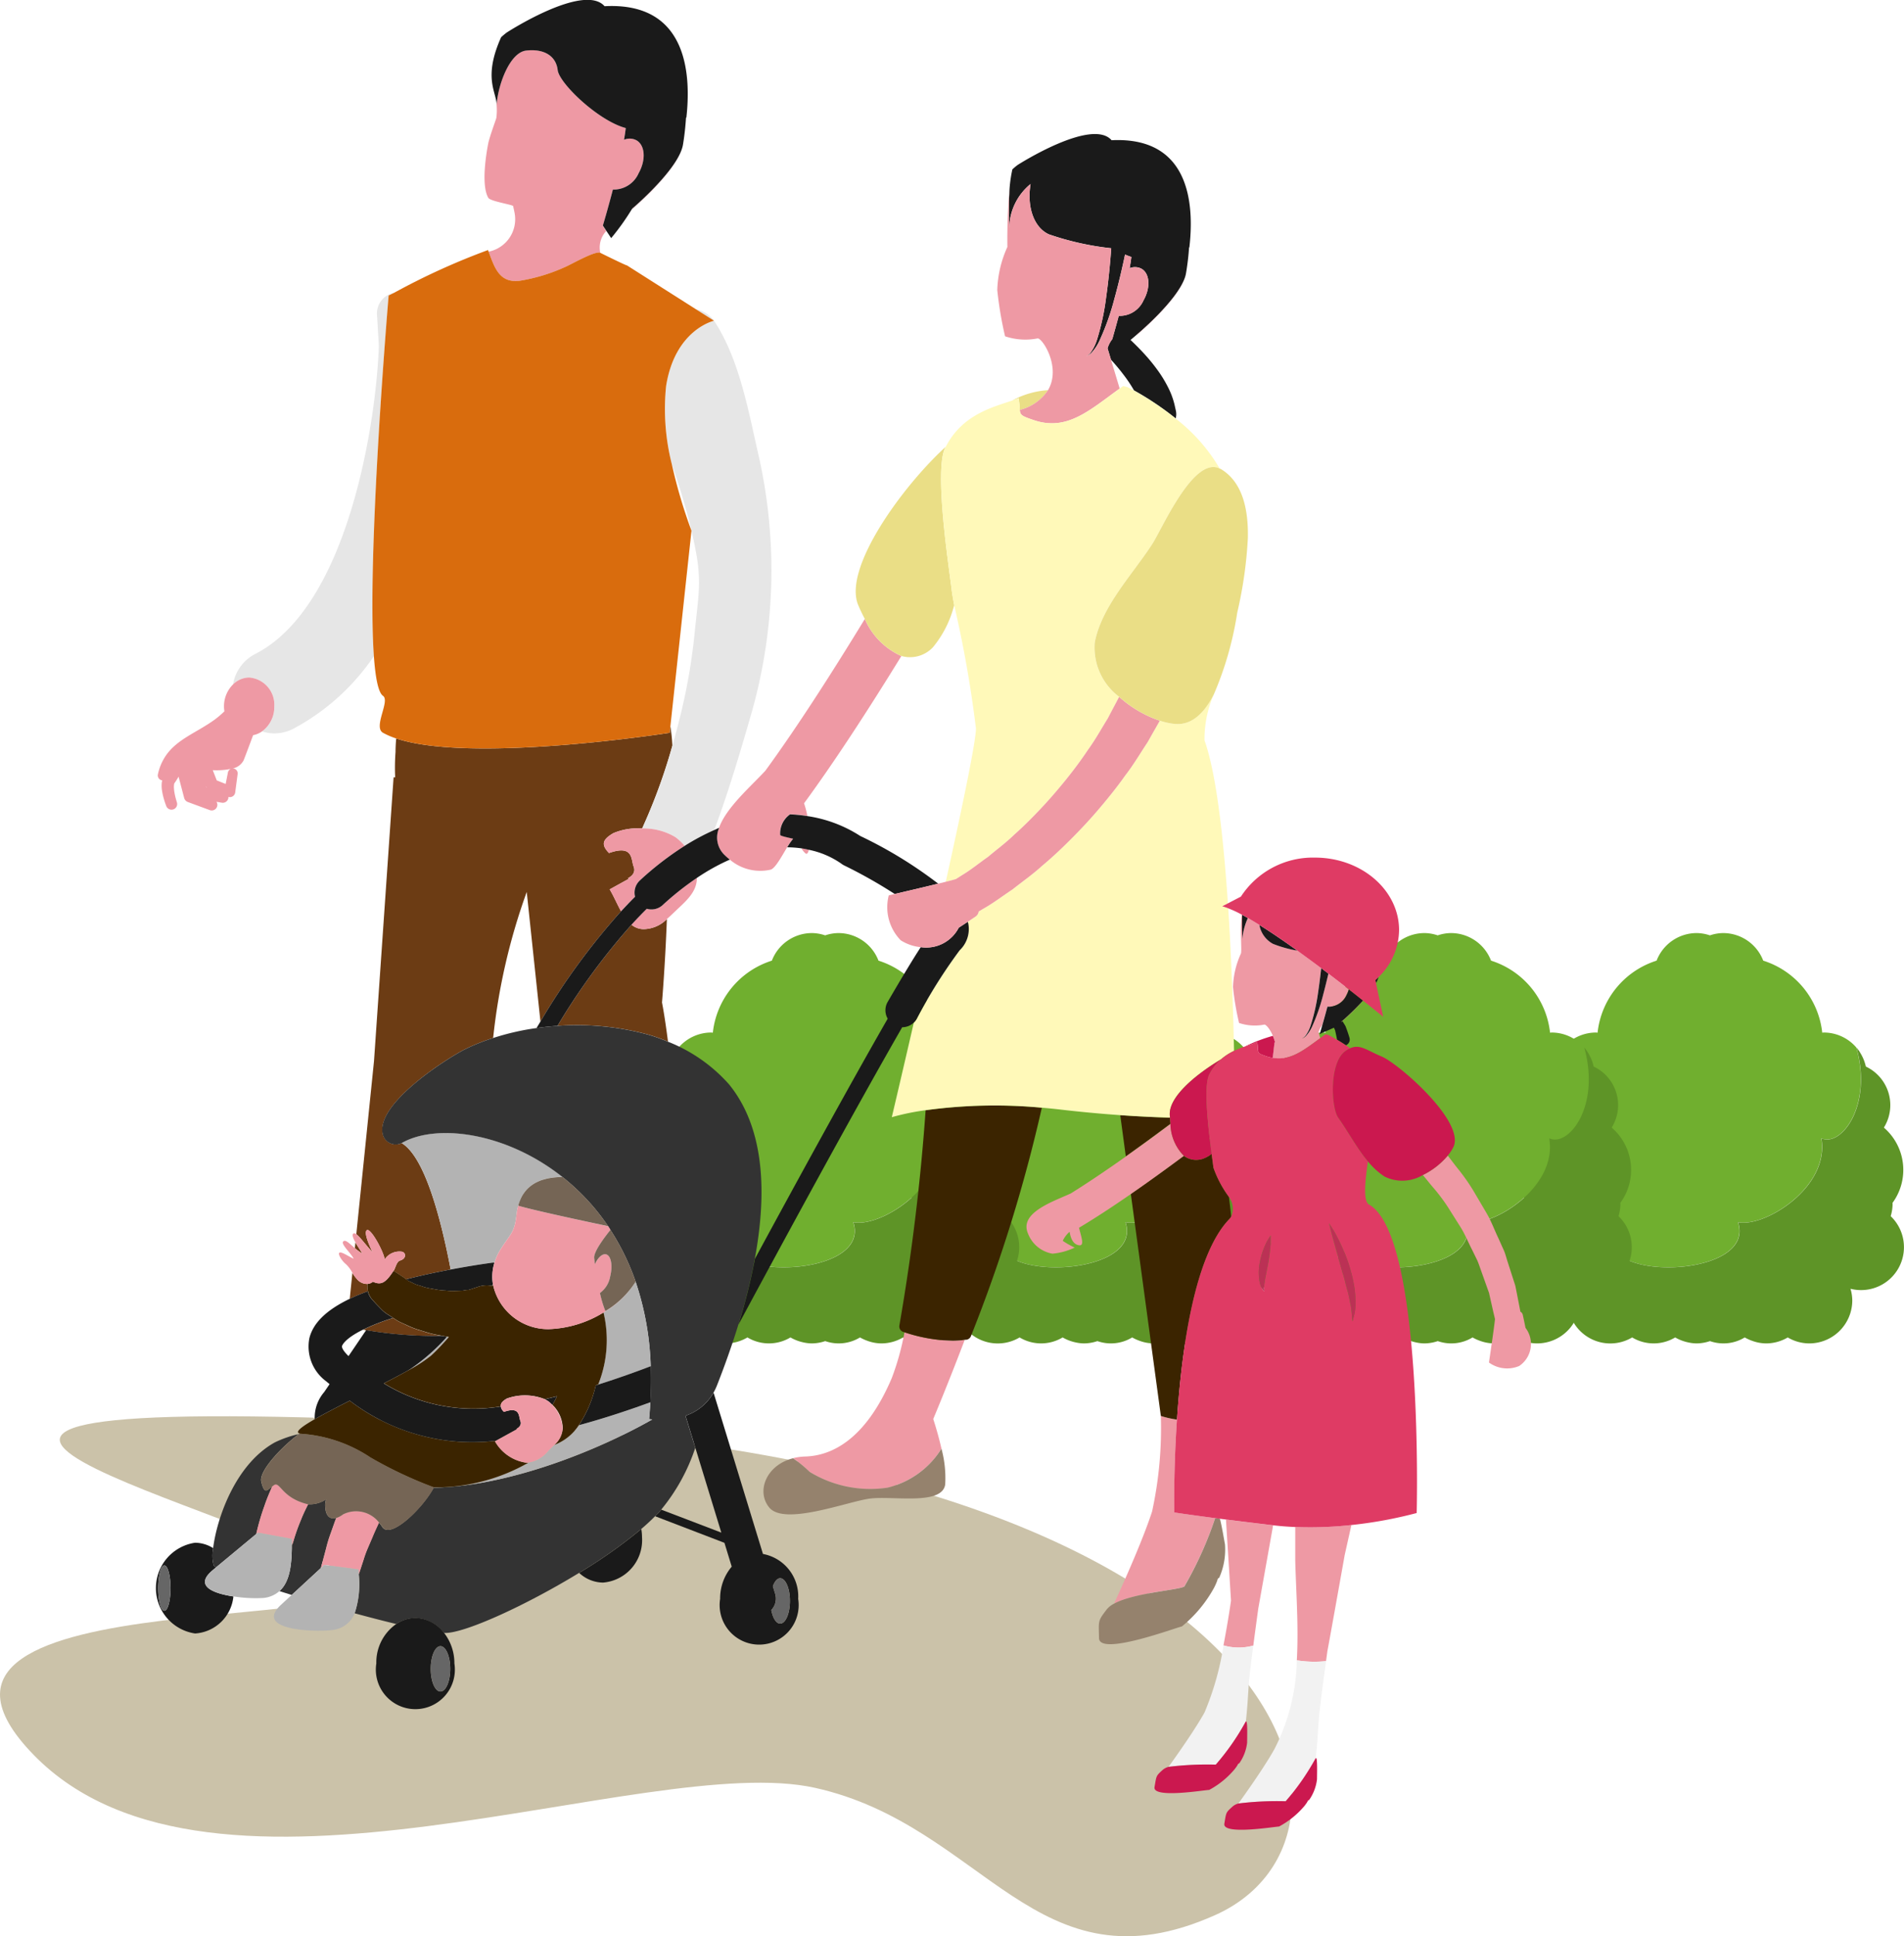 <svg xmlns="http://www.w3.org/2000/svg" width="120.444" height="122.434" viewBox="0 0 120.444 122.434"><g transform="translate(-883.104 -420.566)"><g transform="translate(-52.969 -21.461)"><g transform="translate(993.218 501.027)"><path d="M143.7,84.954c.5,2.208,8.956,1.792,7.866-1.48,1.636.363,5.817-2.182,5.272-5.305,1.207.576,3.26-1.988,2.219-5.734a2.776,2.776,0,0,1,.2.263A2.713,2.713,0,0,0,157,71.485c-.033,0-.063.008-.1.01a5.382,5.382,0,0,0-3.733-4.555,2.717,2.717,0,0,0-2.534-1.744,2.683,2.683,0,0,0-.839.145,2.683,2.683,0,0,0-.839-.145,2.717,2.717,0,0,0-2.533,1.744,5.383,5.383,0,0,0-3.734,4.555c-.033,0-.063-.01-.1-.01a2.722,2.722,0,0,0-2.659,2.15,2.692,2.692,0,0,0-1.141,3.86,3.529,3.529,0,0,0-.544,4.763c0,.026-.008.051-.008.078a2.7,2.7,0,0,0,.121.759C137.158,84.9,144.2,87.162,143.7,84.954Z" transform="translate(-137.522 -65.195)" fill="#70af2f"/><path d="M140.131,105.681a2.731,2.731,0,0,0,.663-.091,2.693,2.693,0,0,0-.113.734,2.7,2.7,0,0,0,4.082,2.344,2.642,2.642,0,0,0,2.721,0h0a2.8,2.8,0,0,0,.806.311,2.571,2.571,0,0,0,.555.067,2.694,2.694,0,0,0,.839-.146,2.584,2.584,0,0,0,2.2-.232h0a2.88,2.88,0,0,0,.48.218,2.612,2.612,0,0,0,.881.16,2.7,2.7,0,0,0,1.36-.377,2.694,2.694,0,0,0,1.36.377,2.722,2.722,0,0,0,2.722-2.721,2.692,2.692,0,0,0-.113-.734A2.713,2.713,0,0,0,161.117,101a2.715,2.715,0,0,0,.12-.759c0-.027-.006-.052-.007-.078a3.528,3.528,0,0,0-.544-4.763,2.693,2.693,0,0,0-1.141-3.86,2.6,2.6,0,0,0-.087-.309l-.015-.042a2.71,2.71,0,0,0-.291-.578l0-.007a2.773,2.773,0,0,0-.2-.263c1.041,3.746-1.011,6.31-2.219,5.734.545,3.123-3.636,5.668-5.272,5.305,1.09,3.272-7.368,3.688-7.866,1.48.5,2.208-6.546-.058-5.34-1.86a2.717,2.717,0,0,0,1.879,4.683Z" transform="translate(-137.409 -83.098)" fill="#5e9427"/></g><g transform="translate(1031.967 501.027)"><path d="M143.7,84.954c.5,2.208,8.956,1.792,7.866-1.48,1.636.363,5.817-2.182,5.272-5.305,1.207.576,3.26-1.988,2.219-5.734a2.776,2.776,0,0,1,.2.263A2.713,2.713,0,0,0,157,71.485c-.033,0-.063.008-.1.01a5.382,5.382,0,0,0-3.733-4.555,2.717,2.717,0,0,0-2.534-1.744,2.683,2.683,0,0,0-.839.145,2.683,2.683,0,0,0-.839-.145,2.717,2.717,0,0,0-2.533,1.744,5.383,5.383,0,0,0-3.734,4.555c-.033,0-.063-.01-.1-.01a2.722,2.722,0,0,0-2.659,2.15,2.692,2.692,0,0,0-1.141,3.86,3.529,3.529,0,0,0-.544,4.763c0,.026-.008.051-.008.078a2.7,2.7,0,0,0,.121.759C137.158,84.9,144.2,87.162,143.7,84.954Z" transform="translate(-137.522 -65.195)" fill="#70af2f"/><path d="M140.131,105.681a2.731,2.731,0,0,0,.663-.091,2.693,2.693,0,0,0-.113.734,2.7,2.7,0,0,0,4.082,2.344,2.642,2.642,0,0,0,2.721,0h0a2.8,2.8,0,0,0,.806.311,2.571,2.571,0,0,0,.555.067,2.694,2.694,0,0,0,.839-.146,2.584,2.584,0,0,0,2.2-.232h0a2.88,2.88,0,0,0,.48.218,2.612,2.612,0,0,0,.881.16,2.7,2.7,0,0,0,1.36-.377,2.694,2.694,0,0,0,1.36.377,2.722,2.722,0,0,0,2.722-2.721,2.692,2.692,0,0,0-.113-.734A2.713,2.713,0,0,0,161.117,101a2.715,2.715,0,0,0,.12-.759c0-.027-.006-.052-.007-.078a3.528,3.528,0,0,0-.544-4.763,2.693,2.693,0,0,0-1.141-3.86,2.6,2.6,0,0,0-.087-.309l-.015-.042a2.71,2.71,0,0,0-.291-.578l0-.007a2.773,2.773,0,0,0-.2-.263c1.041,3.746-1.011,6.31-2.219,5.734.545,3.123-3.636,5.668-5.272,5.305,1.09,3.272-7.368,3.688-7.866,1.48.5,2.208-6.546-.058-5.34-1.86a2.717,2.717,0,0,0,1.879,4.683Z" transform="translate(-137.409 -83.098)" fill="#5e9427"/></g><g transform="translate(976 501.027)"><path d="M143.7,84.954c.5,2.208,8.956,1.792,7.866-1.48,1.636.363,5.817-2.182,5.272-5.305,1.207.576,3.26-1.988,2.219-5.734a2.776,2.776,0,0,1,.2.263A2.713,2.713,0,0,0,157,71.485c-.033,0-.063.008-.1.01a5.382,5.382,0,0,0-3.733-4.555,2.717,2.717,0,0,0-2.534-1.744,2.683,2.683,0,0,0-.839.145,2.683,2.683,0,0,0-.839-.145,2.717,2.717,0,0,0-2.533,1.744,5.383,5.383,0,0,0-3.734,4.555c-.033,0-.063-.01-.1-.01a2.722,2.722,0,0,0-2.659,2.15,2.692,2.692,0,0,0-1.141,3.86,3.529,3.529,0,0,0-.544,4.763c0,.026-.008.051-.008.078a2.7,2.7,0,0,0,.121.759C137.158,84.9,144.2,87.162,143.7,84.954Z" transform="translate(-137.522 -65.195)" fill="#70af2f"/><path d="M140.131,105.681a2.731,2.731,0,0,0,.663-.091,2.693,2.693,0,0,0-.113.734,2.7,2.7,0,0,0,4.082,2.344,2.642,2.642,0,0,0,2.721,0h0a2.8,2.8,0,0,0,.806.311,2.571,2.571,0,0,0,.555.067,2.694,2.694,0,0,0,.839-.146,2.584,2.584,0,0,0,2.2-.232h0a2.88,2.88,0,0,0,.48.218,2.612,2.612,0,0,0,.881.16,2.7,2.7,0,0,0,1.36-.377,2.694,2.694,0,0,0,1.36.377,2.722,2.722,0,0,0,2.722-2.721,2.692,2.692,0,0,0-.113-.734A2.713,2.713,0,0,0,161.117,101a2.715,2.715,0,0,0,.12-.759c0-.027-.006-.052-.007-.078a3.528,3.528,0,0,0-.544-4.763,2.693,2.693,0,0,0-1.141-3.86,2.6,2.6,0,0,0-.087-.309l-.015-.042a2.71,2.71,0,0,0-.291-.578l0-.007a2.773,2.773,0,0,0-.2-.263c1.041,3.746-1.011,6.31-2.219,5.734.545,3.123-3.636,5.668-5.272,5.305,1.09,3.272-7.368,3.688-7.866,1.48.5,2.208-6.546-.058-5.34-1.86a2.717,2.717,0,0,0,1.879,4.683Z" transform="translate(-137.409 -83.098)" fill="#5e9427"/></g><g transform="translate(1014.749 501.027)"><path d="M143.7,84.954c.5,2.208,8.956,1.792,7.866-1.48,1.636.363,5.817-2.182,5.272-5.305,1.207.576,3.26-1.988,2.219-5.734a2.776,2.776,0,0,1,.2.263A2.713,2.713,0,0,0,157,71.485c-.033,0-.063.008-.1.01a5.382,5.382,0,0,0-3.733-4.555,2.717,2.717,0,0,0-2.534-1.744,2.683,2.683,0,0,0-.839.145,2.683,2.683,0,0,0-.839-.145,2.717,2.717,0,0,0-2.533,1.744,5.383,5.383,0,0,0-3.734,4.555c-.033,0-.063-.01-.1-.01a2.722,2.722,0,0,0-2.659,2.15,2.692,2.692,0,0,0-1.141,3.86,3.529,3.529,0,0,0-.544,4.763c0,.026-.008.051-.008.078a2.7,2.7,0,0,0,.121.759C137.158,84.9,144.2,87.162,143.7,84.954Z" transform="translate(-137.522 -65.195)" fill="#70af2f"/><path d="M140.131,105.681a2.731,2.731,0,0,0,.663-.091,2.693,2.693,0,0,0-.113.734,2.7,2.7,0,0,0,4.082,2.344,2.642,2.642,0,0,0,2.721,0h0a2.8,2.8,0,0,0,.806.311,2.571,2.571,0,0,0,.555.067,2.694,2.694,0,0,0,.839-.146,2.584,2.584,0,0,0,2.2-.232h0a2.88,2.88,0,0,0,.48.218,2.612,2.612,0,0,0,.881.16,2.7,2.7,0,0,0,1.36-.377,2.694,2.694,0,0,0,1.36.377,2.722,2.722,0,0,0,2.722-2.721,2.692,2.692,0,0,0-.113-.734A2.713,2.713,0,0,0,161.117,101a2.715,2.715,0,0,0,.12-.759c0-.027-.006-.052-.007-.078a3.528,3.528,0,0,0-.544-4.763,2.693,2.693,0,0,0-1.141-3.86,2.6,2.6,0,0,0-.087-.309l-.015-.042a2.71,2.71,0,0,0-.291-.578l0-.007a2.773,2.773,0,0,0-.2-.263c1.041,3.746-1.011,6.31-2.219,5.734.545,3.123-3.636,5.668-5.272,5.305,1.09,3.272-7.368,3.688-7.866,1.48.5,2.208-6.546-.058-5.34-1.86a2.717,2.717,0,0,0,1.879,4.683Z" transform="translate(-137.409 -83.098)" fill="#5e9427"/></g></g><g transform="translate(-35.948 13.512)"><path d="M-351.078,397.646c-50.924-2.68-16.975,4.765-9.828,9.232s-30.674,0-19.357,11.614,38.714-.3,49.435,2.085,14,13.1,25.313,8.041S-300.154,400.326-351.078,397.646Z" transform="translate(1301.445 99.529)" fill="#cbc2a9"/><g transform="translate(928.924 407.054)"><path d="M408.6,497.965l.868,8.194c-.082.137-.165.271-.246.409a15.928,15.928,0,0,0-2.746.631A39.068,39.068,0,0,1,408.6,497.965Z" transform="translate(-385.156 -441.562)" fill="none"/><path d="M398.724,476.691a31.925,31.925,0,0,1-1.244-4.211C398.019,474.031,398.46,475.561,398.724,476.691Z" transform="translate(-364.855 -443.132)" fill="none"/><path d="M398.365,476.447c.721,3.095.492,3.528.178,6.681a37.038,37.038,0,0,1-.886,5.029c-.153.628-.322,1.257-.5,1.884a9.446,9.446,0,0,0-.126-1.211Z" transform="translate(-364.496 -442.888)" fill="none"/><path d="M363.688,499.334c-.12,1.163.018,2.252-.054,2.467a5.506,5.506,0,0,0-.5,2.119,17.9,17.9,0,0,0,.382,2.268,3.1,3.1,0,0,0,1.586.106c.1-.038.362.259.552.7a10.564,10.564,0,0,0-1.823.7,5.9,5.9,0,0,0-.63.254c-.053-2.486-.158-5.772-.367-9.012A7.143,7.143,0,0,1,363.688,499.334Z" transform="translate(-295.013 -441.501)" fill="none"/><path d="M359.245,505.9c-.1.346-.166.565-.166.565l.9-.4c.023.055.054.122.076.172.078.355.119.578.119.578l0,.015c-.327-.193-.54-.3-.54-.3l-.184-.049c-.116.082-.224.162-.333.242l-.111-.368A1.339,1.339,0,0,1,359.245,505.9Z" transform="translate(-285.473 -441.073)" fill="none"/><path d="M365.356,517.378c-.042-.436-.092-.856-.148-1.261A1.245,1.245,0,0,1,365.356,517.378Z" transform="translate(-297.344 -440.443)" fill="none"/><path d="M417.281,525.707c-.315-.3-.437-.531-.413-.631.006-.028.136-.451,1.331-1.043l.194.032Z" transform="translate(-405.104 -439.955)" fill="none"/><path d="M371.922,467.233a8.6,8.6,0,0,1,.647.981c-.247-.136-.4-.214-.4-.214l-.279-.074c-.076.054-.147.107-.221.16l-.554-1.827C371.384,466.558,371.665,466.89,371.922,467.233Z" transform="translate(-310.705 -443.516)" fill="none"/><path d="M395.7,534.981a12.11,12.11,0,0,0,2.157-3.911l1.643,5.364Z" transform="translate(-363.742 -439.521)" fill="none"/><path d="M425.89,490.86l-.143.727-.564-.225-.253-.65a4.445,4.445,0,0,0,1.141-.078A.315.315,0,0,0,425.89,490.86Z" transform="translate(-421.344 -442.013)" fill="none"/><path d="M384.083,495.467a8.452,8.452,0,0,0-3.343-1.258,6.156,6.156,0,0,0-.211-.8c1.978-2.692,4.144-6.039,6.156-9.312a1.989,1.989,0,0,0,2-.55,6.782,6.782,0,0,0,1.345-2.668,73.92,73.92,0,0,1,1.376,7.787c.011.782-.865,4.988-1.909,9.706l-.48.118A27.306,27.306,0,0,0,384.083,495.467Z" transform="translate(-339.538 -442.615)" fill="none"/><path d="M392.634,495.364a1.291,1.291,0,0,0,.261.327c.094.07.166-.029.211-.235a5.5,5.5,0,0,1,2.051.874,1.067,1.067,0,0,0,.193.12,30.631,30.631,0,0,1,3.188,1.8l-.374.087a2.994,2.994,0,0,0,.757,2.842,2.85,2.85,0,0,0,1.265.434c-.46.709-1.12,1.791-2.1,3.475a1.049,1.049,0,0,0,.009,1.047c-2.452,4.263-5.763,10.312-8.4,15.186.745-4.02.677-8.191-1.63-11.029a10.114,10.114,0,0,0-3.87-2.7c-.13-1.008-.259-1.863-.379-2.475,0,0,.2-2.344.309-5.274.188-.166.373-.343.567-.528.608-.585,1.331-1.174,1.331-2.064v-.011a13.132,13.132,0,0,1,2.085-1.159,2.967,2.967,0,0,0,2.583.64c.293-.075.7-.844,1.052-1.424A7.016,7.016,0,0,1,392.634,495.364Z" transform="translate(-351.812 -441.726)" fill="none"/><path d="M426.365,491.664l.029.068.007.014-.02,0Z" transform="translate(-423.198 -441.95)" fill="none"/><path d="M418.445,488.506l.042-.395a9.452,9.452,0,0,1,.126,1.211,35.874,35.874,0,0,1-1.634,4.606c-.109.248-.2.45-.276.627a4.014,4.014,0,0,0-1.815.294c-.678.392-.817.716-.28,1.26,1.551-.548,1.382.411,1.55.838.148.375-.08.613-.362.758l.067.03-1.212.671c.252.423.467.933.718,1.385a43.461,43.461,0,0,0-5.1,6.974l-.868-8.194a39.065,39.065,0,0,0-2.124,9.233,12.66,12.66,0,0,0-1.842.744c-1.191.618-5.722,3.512-5.114,5.422a.848.848,0,0,0,1.169.479c1.4.846,2.416,4.435,3.1,7.994-1,.188-1.952.4-2.815.621l-.134-.1-.138-.09-.409-.27a.868.868,0,0,0-.131-.053l.022-.033c.117-.168.18-.572.4-.64.4-.11.4-.479.133-.558a1.122,1.122,0,0,0-1.1.481c-.08-.518-.885-1.987-1.125-1.845s.229,1.141.355,1.394c-.393-.406-.78-.954-1.028-1.134l1.12-10.953,1.239-17.941h.1a13.274,13.274,0,0,1,.023-1.6c0-.291.017-.576.042-.857C405.934,490.471,418.445,488.506,418.445,488.506Z" transform="translate(-385.953 -442.169)" fill="#6c3c14"/><path d="M417.09,519.2l.037-.362c.135.239.316.5.438.706A3.834,3.834,0,0,1,417.09,519.2Z" transform="translate(-404.515 -440.275)" fill="#6c3c14"/><path d="M417.9,521.351a1.132,1.132,0,0,0,.017.459c-.417.157-.808.315-1.153.482l.168-1.642a2.266,2.266,0,0,0,.282.388A.845.845,0,0,0,417.9,521.351Z" transform="translate(-404.512 -440.163)" fill="#6c3c14"/><path d="M415.105,523.8a5.285,5.285,0,0,0,.66.267l.688.213a6.55,6.55,0,0,0,.7.158l.186.037a26.335,26.335,0,0,1-4.8-.363l-.194-.032a13.644,13.644,0,0,1,1.9-.74c.086.056.165.108.256.166C414.689,523.619,414.892,523.694,415.105,523.8Z" transform="translate(-399.246 -439.998)" fill="#6c3c14"/><path d="M405.8,499.579c-.11,2.93-.309,5.274-.309,5.274.12.612.249,1.466.379,2.475a11.483,11.483,0,0,0-1.278-.453,17.26,17.26,0,0,0-5.711-.546,42.093,42.093,0,0,1,4.68-6.393,1.21,1.21,0,0,0,.773.278A2.11,2.11,0,0,0,405.8,499.579Z" transform="translate(-373.486 -441.462)" fill="#6c3c14"/><path d="M424.105,485.253a14.293,14.293,0,0,1-5.1,4.591,2.646,2.646,0,0,1-1.2.292,2.617,2.617,0,0,1-.775-.125,1.9,1.9,0,0,0,.777-1.568,1.728,1.728,0,0,0-1.593-1.837,1.467,1.467,0,0,0-1.02.436,2.647,2.647,0,0,1,1.4-1.926c6.018-3.073,7.688-15.117,7.824-19.5l-.111-1.867a1.341,1.341,0,0,1,1.087-1.479c-.117.056-.237.12-.352.174C425.04,462.447,423.647,478.823,424.105,485.253Z" transform="translate(-410.325 -443.761)" fill="#e6e6e6"/><path d="M397.284,463.986l-1.151-.73A1.9,1.9,0,0,1,397.284,463.986Z" transform="translate(-361.984 -443.701)" fill="#e6e6e6"/><path d="M394.816,496.592a3.9,3.9,0,0,0-2.1-.547c.079-.177.167-.379.276-.627a35.889,35.889,0,0,0,1.634-4.606c.178-.627.347-1.256.5-1.884a37.043,37.043,0,0,0,.886-5.029c.313-3.153.543-3.586-.178-6.681-.264-1.131-.7-2.66-1.244-4.211a14.206,14.206,0,0,1-.36-4.939c.566-3.58,3.034-4.123,3.034-4.123,1.633,2.473,2.187,5.8,2.875,8.78a32.979,32.979,0,0,1-.488,15.951c-.711,2.471-1.459,5-2.353,7.411-.006.018-.015.038-.022.057a14.473,14.473,0,0,0-1.872,1A3.428,3.428,0,0,0,394.816,496.592Z" transform="translate(-361.964 -443.658)" fill="#e6e6e6"/><path d="M399.964,499.2c-.194.185-.379.362-.567.528a2.11,2.11,0,0,1-1.466.635,1.211,1.211,0,0,1-.773-.278c.323-.355.646-.689.968-1.01a1.05,1.05,0,0,0,.995-.225,18.378,18.378,0,0,1,2.173-1.724v.011C401.3,498.028,400.572,498.617,399.964,499.2Z" transform="translate(-367.084 -441.613)" fill="#ee99a4"/><path d="M399.469,497.362l-.067-.03c.282-.145.51-.383.362-.758-.168-.427,0-1.385-1.55-.838-.537-.545-.4-.868.28-1.26a4.013,4.013,0,0,1,1.815-.294,3.9,3.9,0,0,1,2.1.547,3.433,3.433,0,0,1,.587.55,19.728,19.728,0,0,0-2.842,2.193,1.049,1.049,0,0,0-.3,1.027c-.3.293-.59.6-.885.919-.251-.452-.466-.963-.718-1.385Z" transform="translate(-369.559 -441.795)" fill="#ee99a4"/><path d="M405.445,461.53a11.315,11.315,0,0,1-2.893.879c-1.29.153-1.589-.84-1.962-1.844a2.091,2.091,0,0,0,1.648-2.407c-.027-.161-.067-.32-.1-.482-.161-.107-1.448-.3-1.572-.518-.545-.944.02-3.544.02-3.544v.008c.13-.494.313-.974.489-1.5a3.874,3.874,0,0,0,.016-.866c.124-1.39.877-3.3,1.871-3.407,1.1-.13,1.888.316,1.994,1.232.1.847,2.582,3.214,4.306,3.667-.026.228-.065.48-.109.741a.923.923,0,0,1,.779.029c.555.309.619,1.239.147,2.083a1.725,1.725,0,0,1-1.631,1.037c-.333,1.284-.637,2.3-.637,2.3l.214.324a1.534,1.534,0,0,0-.371,1.384C407.34,460.488,405.769,461.4,405.445,461.53Z" transform="translate(-379.551 -444.652)" fill="#ee99a4"/><path d="M401.223,453.757c-.516,1.552-3.138,3.769-3.138,3.769l-.022.018.032-.049S400.684,455.3,401.223,453.757Z" transform="translate(-367.973 -444.286)" fill="#ee99a4"/><path d="M405.375,456.823a1.725,1.725,0,0,0,1.631-1.037c.472-.844.409-1.774-.147-2.083a.923.923,0,0,0-.779-.029c.045-.261.084-.513.109-.741-1.724-.453-4.206-2.82-4.306-3.667-.106-.915-.892-1.361-1.994-1.232-.994.111-1.746,2.017-1.871,3.407v0c-.012-.794-.865-1.687.286-4.249a4.183,4.183,0,0,1,.357-.3s4.875-3.158,6.189-1.663c5.432-.291,5.44,4.647,5.174,7.044a.037.037,0,0,1-.023,0,17.065,17.065,0,0,1-.19,1.7,1.831,1.831,0,0,1-.083.315c-.539,1.548-3.129,3.738-3.129,3.738l-.032.049a15.254,15.254,0,0,1-1.3,1.818l-.311-.468-.214-.324S405.041,458.106,405.375,456.823Z" transform="translate(-376.477 -444.836)" fill="#1a1a1a"/><path d="M414.711,468.327a14.207,14.207,0,0,0,.36,4.939,31.922,31.922,0,0,0,1.244,4.211L414.98,489.86l-.042.395s-12.511,1.965-17.307.356a4.839,4.839,0,0,1-.828-.356c-.641-.362.463-2.013,0-2.336-.3-.208-.48-1.137-.578-2.51-.459-6.43.934-22.806.934-22.806.116-.054.236-.118.352-.174a43.752,43.752,0,0,1,5.935-2.7c.013.035.024.068.038.1.373,1,.672,2,1.962,1.844a11.316,11.316,0,0,0,2.893-.879c.324-.132,1.9-1.043,2.21-.888,0,0,1.668.825,1.683.792l4.361,2.772,1.151.73S415.277,464.747,414.711,468.327Z" transform="translate(-382.446 -443.918)" fill="#d96c0d"/><path d="M415.34,515.1c-.144,0-.292.006-.44.019-.075.005-.149.019-.223.028s-.144.018-.216.032c-.1.017-.19.045-.283.07-.048.014-.1.024-.143.04a2.537,2.537,0,0,0-.3.124l-.1.049a2.427,2.427,0,0,0-.291.188l-.073.058a1.941,1.941,0,0,0-.264.263c-.018.02-.034.042-.051.065a2.157,2.157,0,0,0-.223.349c-.011.022-.019.046-.03.068a2.723,2.723,0,0,0-.168.454l0,.005h0a3.4,3.4,0,0,0-.106.539c-.122,1.187-.38,1.223-1.011,2.222a3.488,3.488,0,0,0-.387.846.927.927,0,0,0-.109-.007c-.9.123-1.8.273-2.665.436-.679-3.56-1.692-7.148-3.1-7.994C407.328,511.7,411.733,512.245,415.34,515.1Z" transform="translate(-389.623 -440.677)" fill="#b3b3b3"/><path d="M414.7,520.04a.94.94,0,0,1,.109.007,2.977,2.977,0,0,0-.094,1.374l-.075.092a1.583,1.583,0,0,0-.652,0,1.381,1.381,0,0,0-.176.046l-.063.02s-.1.034-.271.09l-.311.1a1.32,1.32,0,0,0-.2.013,1.128,1.128,0,0,1-.29.037l-.456.014a3.887,3.887,0,0,1-.5-.025,4.313,4.313,0,0,1-.521-.052l-.513-.092a2.932,2.932,0,0,1-.469-.126c-.144-.05-.307-.082-.425-.137l-.323-.157a.724.724,0,0,1-.244-.138l-.009-.007c.863-.224,1.816-.433,2.815-.621C412.9,520.313,413.8,520.163,414.7,520.04Z" transform="translate(-393.404 -440.201)" fill="#1a1a1a"/><path d="M404.4,536.427a2.69,2.69,0,0,1-2.469,2.868,2.241,2.241,0,0,1-1.507-.613,31.592,31.592,0,0,0,3.931-2.774A3.2,3.2,0,0,1,404.4,536.427Z" transform="translate(-373.659 -439.223)" fill="#1a1a1a"/><path d="M391.508,535.183l3.8,1.453-1.643-5.364-.622-2.028a3.194,3.194,0,0,0,1.774-1.458l3.125,10.2a2.729,2.729,0,0,1,2.228,2.84,2.5,2.5,0,1,1-4.938,0,3.108,3.108,0,0,1,.734-2.039l-.461-1.505L391.12,535.6c.076-.078.166-.158.236-.235C391.41,535.307,391.456,535.244,391.508,535.183Zm7.523,7.206c.34,0,.617-.641.617-1.433s-.277-1.434-.617-1.434c-.187,0-.348.2-.462.507l.148.482a1.045,1.045,0,0,1-.248,1.021C398.564,542.036,398.779,542.39,399.031,542.39Z" transform="translate(-359.55 -439.724)" fill="#1a1a1a"/><path d="M428.417,538.146a.48.48,0,0,0,.157.135l-.206.172c-1.21,1,.007,1.474,1.3,1.669a2.6,2.6,0,0,1-2.424,2.341,2.9,2.9,0,0,1,0-5.738,2.182,2.182,0,0,1,1.147.343A2.385,2.385,0,0,0,428.417,538.146Zm-3.117.014c-.218,0-.392.642-.392,1.436s.174,1.431.392,1.431.391-.64.391-1.431S425.517,538.16,425.3,538.16Z" transform="translate(-424.776 -439.173)" fill="#1a1a1a"/><path d="M392.055,524.667c-1.121,2.94-1.994,5.007-1.994,5.007s.294.872.52,1.876a5.557,5.557,0,0,1-3.418,2.468,7.364,7.364,0,0,1-4.914-1,8.747,8.747,0,0,0-1.053-.868,3.621,3.621,0,0,1,.771-.105c1.546-.046,3.76-.928,5.476-4.972a16.564,16.564,0,0,0,.8-2.886,10.153,10.153,0,0,0,3.059.533A5.187,5.187,0,0,0,392.055,524.667Z" transform="translate(-340.898 -439.945)" fill="#ee99a4"/><path d="M390.18,533.59a5.557,5.557,0,0,0,3.418-2.468,7.061,7.061,0,0,1,.237,2.26c-.19,1.36-3.365.7-4.792.9s-5.376,1.722-6.336.564c-.843-1.019-.2-2.685,1.505-3.119a8.747,8.747,0,0,1,1.053.868A7.364,7.364,0,0,0,390.18,533.59Z" transform="translate(-343.915 -439.518)" fill="#95826d"/><path d="M385.619,510.822a96.459,96.459,0,0,1-4.485,14.442.363.363,0,0,1-.274.225c-.036.006-.08,0-.117.01a5.187,5.187,0,0,1-.75.057,10.151,10.151,0,0,1-3.059-.533c-.031-.009-.065-.018-.095-.029a.364.364,0,0,1-.23-.412,134.8,134.8,0,0,0,1.658-13.6A32.107,32.107,0,0,1,385.619,510.822Z" transform="translate(-329.586 -440.777)" fill="#3b2400"/><path d="M393.556,540.622l.3-.916a6.578,6.578,0,0,1,.258-.713l.3-.713c.126-.311.273-.621.415-.932a2.078,2.078,0,0,1,.206.271c.5.826,2.566-1.17,3.258-2.477h.013c4.767-.084,10.4-2.372,13.811-4.312-.123-.013-.2-.024-.2-.024.036-.362.057-.711.079-1.062.047-.791.053-1.55.025-2.28a18.437,18.437,0,0,0-.954-5.344v-.005a14.981,14.981,0,0,0-1.595-3.273c-.049-.075-.095-.156-.145-.231a13.9,13.9,0,0,0-2.884-3.11c-3.607-2.858-8.012-3.4-10.181-2.144a.847.847,0,0,1-1.169-.479c-.608-1.91,3.923-4.8,5.114-5.422a12.656,12.656,0,0,1,1.842-.744,15.941,15.941,0,0,1,2.746-.631c.44-.061.88-.111,1.325-.139a17.26,17.26,0,0,1,5.711.546,11.493,11.493,0,0,1,1.278.453,10.113,10.113,0,0,1,3.87,2.7c2.307,2.839,2.375,7.009,1.63,11.029a37.36,37.36,0,0,1-1.041,4.162c-.432,1.4-.906,2.71-1.351,3.84a3.591,3.591,0,0,1-.222.463,3.194,3.194,0,0,1-1.774,1.458l.622,2.028a12.11,12.11,0,0,1-2.157,3.911c-.052.06-.1.124-.153.184-.07.076-.159.157-.236.234-.259.263-.549.532-.873.807a31.6,31.6,0,0,1-3.931,2.774c-3.392,2.07-7.2,3.8-8.467,3.8-.023,0-.055,0-.082,0a2.319,2.319,0,0,0-1.816-.94,2.192,2.192,0,0,0-1.2.374c-.806-.194-1.706-.427-2.636-.679A5.9,5.9,0,0,0,393.556,540.622Z" transform="translate(-380.732 -441.073)" fill="#333"/><path d="M419.435,537.022a.829.829,0,0,0,.042-.074l.05-.151a12.521,12.521,0,0,1,.483-1.36c.127-.33.29-.66.454-.988a1.844,1.844,0,0,0,1.136-.312,1.224,1.224,0,0,0-.061.311c-.011.721.28.986.7.866-.036.1-.076.192-.11.292l-.28.787a8.075,8.075,0,0,0-.243.815l-.339,1.277-1.842,1.7q-.4-.121-.776-.243C419.368,539.3,419.42,538.081,419.435,537.022Z" transform="translate(-410.842 -439.332)" fill="#333"/><path d="M423.968,533.252c.2.857.38.557.7.3-.176.4-.352.807-.495,1.238a14.575,14.575,0,0,0-.506,1.72c0,.018,0,.035,0,.051l-2.555,2.12a.48.48,0,0,1-.157-.135,2.386,2.386,0,0,1-.028-1.079c.222-1.822,1.377-5.294,3.907-6.69a6.994,6.994,0,0,1,1.5-.522C425.1,531.2,423.823,532.632,423.968,533.252Z" transform="translate(-417.316 -439.572)" fill="#333"/><path d="M413.388,525.663a9.084,9.084,0,0,1-1.452.935c.056-.035.116-.072.172-.105a13.02,13.02,0,0,0,2.31-2.034c.036.005.073.012.11.016C414.084,524.971,413.683,525.4,413.388,525.663Z" transform="translate(-396.006 -439.929)" fill="#b3b3b3"/><path d="M400.238,523.128a5.863,5.863,0,0,0,2.015-1.911l0,0c.008-.013.017-.024.024-.038a18.437,18.437,0,0,1,.954,5.344c-.908.346-2.063.763-3.331,1.164A7.526,7.526,0,0,0,400.238,523.128Z" transform="translate(-371.937 -440.131)" fill="#b3b3b3"/><path d="M409.319,521.437l-.011,0,.075-.092v.014Z" transform="translate(-388.072 -440.121)" fill="#b3b3b3"/><path d="M407.074,531.406c.117-.111.237-.225.354-.344a3.222,3.222,0,0,0,1.558-1.25c1.672-.454,3.258-.986,4.529-1.454-.021.35-.042.7-.079,1.062,0,0,.076.012.2.024-3.414,1.941-9.044,4.229-13.811,4.312h-.013l.011-.019a11.869,11.869,0,0,0,5.983-1.566A2.032,2.032,0,0,0,407.074,531.406Z" transform="translate(-382.244 -439.688)" fill="#b3b3b3"/><path d="M376.723,469.326a6.439,6.439,0,0,0-.078-.748c-.121.054-.263.1-.413.156a5.486,5.486,0,0,1,2.275-.659A3.022,3.022,0,0,1,376.723,469.326Z" transform="translate(-322.082 -443.404)" fill="#eade86"/><path d="M390.747,495.687a1.292,1.292,0,0,1-.261-.327c.168.025.321.058.472.092C390.913,495.658,390.842,495.757,390.747,495.687Z" transform="translate(-349.664 -441.722)" fill="#ee99a4"/><path d="M396.625,484.047c-2.013,3.273-4.179,6.619-6.156,9.312a6.153,6.153,0,0,1,.211.8,9.531,9.531,0,0,0-1.1-.112,1.48,1.48,0,0,0-.625,1.3c-.007.085.868.24.816.25a3.634,3.634,0,0,0-.367.535c-.35.58-.759,1.348-1.052,1.424a2.967,2.967,0,0,1-2.583-.64,4.151,4.151,0,0,1-.326-.286,1.52,1.52,0,0,1-.35-1.725c.45-1.274,2.034-2.634,2.931-3.609,2.008-2.752,4.238-6.23,6.29-9.593A4.52,4.52,0,0,0,396.625,484.047Z" transform="translate(-349.478 -442.564)" fill="#ee99a4"/><path d="M387.893,480.5c.028.23.085.565.159.957a6.783,6.783,0,0,1-1.345,2.668,1.989,1.989,0,0,1-2,.55,4.52,4.52,0,0,1-2.307-2.34c-.148-.275-.288-.565-.418-.872-.989-2.333,2.821-7.544,5.534-10.016-.011.022-.025.037-.036.059C386.773,472.961,387.72,479.038,387.893,480.5Z" transform="translate(-337.563 -443.196)" fill="#eade86"/><path d="M374.993,468.06c-.257-.343-.538-.674-.811-.975l-.216-.718a1.723,1.723,0,0,1,.3-.582c.111-.387.255-.9.408-1.472a1.642,1.642,0,0,0,1.566-.98c.458-.809.4-1.7-.132-2a.885.885,0,0,0-.745-.031c.045-.253.084-.494.109-.712a3.982,3.982,0,0,1-.4-.151c-.159.762-.393,1.791-.677,2.81a15.65,15.65,0,0,1-.953,2.667,2.939,2.939,0,0,1-.528.774.853.853,0,0,1-.219.142l-.081.045.075-.055a.775.775,0,0,0,.191-.165,2.81,2.81,0,0,0,.408-.806,15.355,15.355,0,0,0,.587-2.71c.167-1.165.267-2.323.323-3.1a17.942,17.942,0,0,1-3.955-.885c-.995-.468-1.378-1.826-1.147-3.178a3.652,3.652,0,0,0-1.35,2.793,24.613,24.613,0,0,1,.022-2.514,8.686,8.686,0,0,1,.176-1.2,3.4,3.4,0,0,1,.339-.285s4.684-3,5.938-1.561c5.2-.252,5.184,4.477,4.921,6.775h-.019a16.142,16.142,0,0,1-.193,1.63,1.673,1.673,0,0,1-.075.29c-.512,1.484-3.02,3.582-3.02,3.582l-.022.019c-.044.038-.193.167-.394.333.331.312.677.659,1.011,1.036a11.178,11.178,0,0,1,.84,1.07,7.88,7.88,0,0,1,.621,1.088,4.984,4.984,0,0,1,.312.9c.053.238.083.373.083.373.005.021.01.046.013.067a1.05,1.05,0,0,1-.021.428,18.673,18.673,0,0,0-2.638-1.772A8.6,8.6,0,0,0,374.993,468.06Z" transform="translate(-313.776 -444.344)" fill="#1a1a1a"/><path d="M371.124,461.385c-.488,1.485-3.027,3.606-3.027,3.606l-.016-.005.022-.019S370.612,462.869,371.124,461.385Z" transform="translate(-306.043 -443.816)" fill="#ee99a4"/><path d="M371.015,458.592a3.652,3.652,0,0,1,1.35-2.793c-.231,1.353.152,2.71,1.147,3.179a17.943,17.943,0,0,0,3.955.885c-.056.776-.156,1.934-.323,3.1a15.353,15.353,0,0,1-.587,2.71,2.809,2.809,0,0,1-.408.806.776.776,0,0,1-.191.165l-.075.055.081-.045a.853.853,0,0,0,.219-.142,2.939,2.939,0,0,0,.528-.774,15.654,15.654,0,0,0,.953-2.667c.284-1.019.518-2.048.677-2.81a3.967,3.967,0,0,0,.4.151c-.026.219-.065.46-.109.712a.885.885,0,0,1,.745.031c.532.3.589,1.188.132,2a1.642,1.642,0,0,1-1.566.98c-.153.573-.3,1.085-.408,1.473a1.726,1.726,0,0,0-.3.582l.217.718L378,468.73c-1.951,1.406-3.342,2.709-5.447,1.993-.759-.257-.843-.315-.872-.64a3.022,3.022,0,0,0,1.785-1.252c.869-1.466-.4-3.374-.676-3.269a4.007,4.007,0,0,1-2.04-.137,23.225,23.225,0,0,1-.493-2.924,7.083,7.083,0,0,1,.639-2.724,36.962,36.962,0,0,1,.139-3.7A24.61,24.61,0,0,0,371.015,458.592Z" transform="translate(-317.043 -444.16)" fill="#ee99a4"/><path d="M370.086,535.274s.832.13,2.585.359a23.357,23.357,0,0,1-1.953,4.319c-.29.225-3.175.4-4.444,1.088.775-1.689,1.867-4.165,2.407-5.828a24.759,24.759,0,0,0,.553-6.039,6.4,6.4,0,0,0,1.022.231C370.036,532.688,370.086,535.274,370.086,535.274Z" transform="translate(-305.673 -439.638)" fill="#ee99a4"/><path d="M373.043,535.258l.3.038c.125.49.257,1.292.318,1.615a4.356,4.356,0,0,1-.365,2.119c-.173.1,0,0-.327.638a8.321,8.321,0,0,1-2.033,2.44c-.373.069-5.215,1.893-5.241.743s-.076-1.076.487-1.82a1.432,1.432,0,0,1,.468-.366c1.269-.689,4.154-.863,4.444-1.088A23.356,23.356,0,0,0,373.043,535.258Z" transform="translate(-306.044 -439.263)" fill="#95826d"/><path d="M372.115,511.807c-.927.694-1.878,1.391-2.821,2.058l-.352-2.607c1.178.084,2.229.132,3.146.158C372.095,511.549,372.1,511.68,372.115,511.807Z" transform="translate(-307.949 -440.742)" fill="#3b2400"/><path d="M370,513.821a1.829,1.829,0,0,0,.429-.256c.05.376.092.685.115.874a7.062,7.062,0,0,0,.974,1.836c.055.406.105.825.148,1.261a.963.963,0,0,1-.12.155c-2.185,2.263-3,8.138-3.308,12.676a6.392,6.392,0,0,1-1.022-.231h0l-1.9-14.041c1.108-.765,2.244-1.589,3.349-2.409A1.307,1.307,0,0,0,370,513.821Z" transform="translate(-303.654 -440.6)" fill="#3b2400"/><path d="M386.43,499.724c.209,3.24.314,6.526.367,9.012a3.623,3.623,0,0,0-.821.531c-1.709,1.032-3.27,2.381-3.248,3.479,0,.073.011.141.014.213-.916-.027-1.967-.074-3.146-.158-1.134-.08-2.377-.191-3.725-.347-.423-.05-.834-.09-1.235-.124a32.1,32.1,0,0,0-7.351.159,15.244,15.244,0,0,0-2.138.44s.6-2.539,1.394-5.984a1.03,1.03,0,0,0,.175-.226,32.716,32.716,0,0,1,2.719-4.34,1.858,1.858,0,0,0,.551-1.663c-.007-.047-.028-.093-.039-.14.18-.119.351-.234.506-.339a.47.47,0,0,0,.188-.315l.362-.214c.58-.33,1.15-.765,1.784-1.185.589-.472,1.253-.927,1.86-1.484.634-.53,1.254-1.115,1.866-1.725s1.207-1.259,1.778-1.927,1.12-1.358,1.622-2.067c.532-.685.964-1.427,1.423-2.116.257-.463.517-.906.762-1.346a4.329,4.329,0,0,0,.969.208c1.081.087,1.863-.73,2.44-1.854a7.126,7.126,0,0,0-.579,2.89c.744,2.081,1.2,6.13,1.479,10.307l-.36.186A3.371,3.371,0,0,1,386.43,499.724Z" transform="translate(-318.605 -442.286)" fill="#fff9b9"/><path d="M379.363,477.808c-1.23,1.911-3.211,3.948-3.644,6.234a3.889,3.889,0,0,0,1.541,3.439c-.226.445-.474.892-.714,1.362-.4.637-.77,1.324-1.238,1.965-.438.66-.926,1.3-1.428,1.933s-1.035,1.239-1.579,1.815-1.1,1.131-1.664,1.633c-.543.53-1.134.955-1.66,1.407-.564.394-1.072.812-1.585,1.121l-.456.289c-.115.035-.344.1-.642.172,1.044-4.719,1.919-8.924,1.909-9.706a73.905,73.905,0,0,0-1.376-7.787c-.074-.392-.132-.726-.159-.957-.173-1.466-1.12-7.544-.41-8.994.011-.022.026-.037.036-.059,1.041-2.049,3-2.514,4.195-2.926.15-.052.292-.1.413-.156a6.445,6.445,0,0,1,.078.748c.029.325.113.383.872.64,2.105.717,3.5-.587,5.447-1.993.074-.053.144-.106.221-.16l.279.074s.156.079.4.214a18.676,18.676,0,0,1,2.638,1.772,11,11,0,0,1,2.79,3.166C381.984,472.224,380.006,476.808,379.363,477.808Z" transform="translate(-316.339 -443.419)" fill="#fff9b9"/><path d="M390.4,505.865a1.05,1.05,0,0,1-.009-1.047c.978-1.684,1.638-2.766,2.1-3.475a2.314,2.314,0,0,0,2.4-1.225l-.006,0c.2-.128.394-.256.579-.379.012.047.032.093.039.14a1.858,1.858,0,0,1-.551,1.663,32.713,32.713,0,0,0-2.719,4.34,1.028,1.028,0,0,1-.175.226,1.061,1.061,0,0,1-.742.3c-3.114,5.416-7.609,13.7-10.355,18.8A37.36,37.36,0,0,0,382,521.051C384.641,516.177,387.951,510.129,390.4,505.865Z" transform="translate(-344.117 -441.452)" fill="#1a1a1a"/><path d="M392.774,497.724c-.928.227-2.146.512-2.75.652a30.65,30.65,0,0,0-3.188-1.8,1.064,1.064,0,0,1-.193-.12,5.5,5.5,0,0,0-2.051-.874c-.152-.034-.3-.067-.472-.092a7.01,7.01,0,0,0-.892-.066,3.627,3.627,0,0,1,.367-.535c.052-.009-.824-.164-.816-.249a1.48,1.48,0,0,1,.625-1.3,9.545,9.545,0,0,1,1.1.112,8.452,8.452,0,0,1,3.343,1.258A27.306,27.306,0,0,1,392.774,497.724Z" transform="translate(-343.298 -441.847)" fill="#1a1a1a"/><path d="M407.095,495.867a4.171,4.171,0,0,0,.326.286,13.128,13.128,0,0,0-2.085,1.159,18.381,18.381,0,0,0-2.173,1.724,1.05,1.05,0,0,1-.995.225c-.323.321-.645.655-.968,1.01a42.089,42.089,0,0,0-4.68,6.393c-.445.028-.885.078-1.325.139.082-.138.165-.272.246-.409a43.466,43.466,0,0,1,5.1-6.974c.3-.32.589-.626.885-.919a1.049,1.049,0,0,1,.3-1.027,19.73,19.73,0,0,1,2.842-2.193,14.468,14.468,0,0,1,1.872-1c.1-.046.207-.1.308-.14A1.52,1.52,0,0,0,407.095,495.867Z" transform="translate(-371.126 -441.797)" fill="#1a1a1a"/><path d="M374.08,500.945a2.314,2.314,0,0,1-2.4,1.225,2.85,2.85,0,0,1-1.265-.434,2.994,2.994,0,0,1-.757-2.842l.374-.087c.6-.14,1.822-.425,2.75-.652l.48-.118c.3-.076.528-.137.642-.172l.457-.289c.513-.309,1.021-.727,1.585-1.121.527-.451,1.118-.877,1.66-1.407.565-.5,1.117-1.054,1.664-1.633s1.073-1.188,1.579-1.815.989-1.273,1.428-1.933c.468-.641.838-1.328,1.238-1.965.241-.47.488-.917.715-1.362a7.346,7.346,0,0,0,2.572,1.51c-.245.441-.505.883-.762,1.346-.459.689-.891,1.431-1.423,2.116-.5.709-1.053,1.395-1.622,2.067s-1.167,1.315-1.778,1.927-1.233,1.2-1.866,1.725c-.607.557-1.271,1.012-1.86,1.484-.634.419-1.2.855-1.784,1.185l-.362.214a.469.469,0,0,1-.188.315c-.155.105-.326.22-.506.339s-.379.251-.579.379Z" transform="translate(-323.308 -442.278)" fill="#ee99a4"/><path d="M369.453,488.9a4.334,4.334,0,0,1-.969-.208,7.346,7.346,0,0,1-2.572-1.51,3.889,3.889,0,0,1-1.542-3.439c.432-2.286,2.413-4.323,3.644-6.234.642-1,2.62-5.584,4.267-4.754.022.012.046.014.068.027,1.367.821,1.737,2.529,1.706,4.327a26.663,26.663,0,0,1-.674,4.754,21.08,21.08,0,0,1-1.487,5.183C371.316,488.171,370.533,488.988,369.453,488.9Z" transform="translate(-304.988 -443.121)" fill="#eade86"/><path d="M419.059,537.209a6.579,6.579,0,0,0-.258.714l-.3.916c0-.1-.009-.211-.012-.31l-2.173-.283-.214.2.339-1.277a8.068,8.068,0,0,1,.243-.815l.28-.787c.034-.1.074-.193.11-.292a1.356,1.356,0,0,0,.427-.225,1.836,1.836,0,0,1,2.281.517c-.142.311-.289.621-.415.932Z" transform="translate(-405.673 -439.29)" fill="#ee99a4"/><path d="M422.65,536.852l-.05.151a.829.829,0,0,1-.043.074c0-.128,0-.258.006-.38l-2.157-.395-.088.073c0-.016,0-.033,0-.051a14.576,14.576,0,0,1,.506-1.72c.142-.431.319-.834.495-1.238.032-.024.064-.05.1-.074.391-.26.476.812,2.148,1.21h.019c-.165.328-.327.658-.454.988A12.5,12.5,0,0,0,422.65,536.852Z" transform="translate(-413.965 -439.387)" fill="#ee99a4"/><path d="M421.781,538.49l.206-.172,2.555-2.12.088-.073,2.157.395c0,.122,0,.252-.006.38-.015,1.058-.067,2.276-.787,2.919a1.782,1.782,0,0,1-1.021.436,8.972,8.972,0,0,1-1.894-.1C421.788,539.964,420.57,539.486,421.781,538.49Z" transform="translate(-418.188 -439.21)" fill="#b3b3b3"/><path d="M420.469,538.047l2.173.283c0,.1.007.206.012.31a5.9,5.9,0,0,1-.254,2.458,1.7,1.7,0,0,1-1.375,1.058c-.842.139-5.131.1-3.278-1.6l.666-.614,1.842-1.7Z" transform="translate(-409.831 -439.091)" fill="#b3b3b3"/><path d="M415.891,542.148a3.112,3.112,0,0,1,.654,1.931,2.5,2.5,0,1,1-4.938,0,2.954,2.954,0,0,1,1.272-2.5,2.193,2.193,0,0,1,1.2-.374A2.319,2.319,0,0,1,415.891,542.148Zm-.227,3.707c.342,0,.618-.642.618-1.432s-.276-1.434-.618-1.434-.616.641-.616,1.434S415.322,545.856,415.663,545.856Z" transform="translate(-397.673 -438.896)" fill="#1a1a1a"/><path d="M412.471,542.886c.342,0,.618.641.618,1.434s-.276,1.432-.618,1.432-.616-.642-.616-1.432S412.129,542.886,412.471,542.886Z" transform="translate(-394.48 -438.793)" fill="#666"/><path d="M428.913,540.944c-.218,0-.392-.64-.392-1.431s.174-1.436.392-1.436.391.642.391,1.436S429.129,540.944,428.913,540.944Z" transform="translate(-428.388 -439.089)" fill="#666"/><path d="M391.861,539.83l-.148-.482c.114-.3.275-.507.462-.507.34,0,.617.642.617,1.434s-.277,1.433-.617,1.433c-.253,0-.467-.354-.563-.857A1.045,1.045,0,0,0,391.861,539.83Z" transform="translate(-352.695 -439.042)" fill="#666"/><path d="M415.3,530.234a9.007,9.007,0,0,1,4.451,1.5,26.382,26.382,0,0,0,4.016,1.892l-.011.019c-.692,1.307-2.754,3.3-3.258,2.477a2.086,2.086,0,0,0-.206-.271,1.836,1.836,0,0,0-2.281-.517,1.355,1.355,0,0,1-.427.225c-.418.12-.709-.145-.7-.866a1.224,1.224,0,0,1,.061-.311,1.844,1.844,0,0,1-1.136.312h-.019c-1.672-.4-1.757-1.47-2.148-1.21-.035.024-.067.05-.1.074-.325.258-.5.557-.7-.3-.145-.62,1.132-2.051,2.366-3l.054-.041C415.273,530.22,415.272,530.231,415.3,530.234Z" transform="translate(-406.183 -439.574)" fill="#756555"/><path d="M419.717,530.8l-.066.037a2.72,2.72,0,0,0,2.031,1.357c.034,0,.059-.013.092-.015a11.869,11.869,0,0,1-5.983,1.566,26.392,26.392,0,0,1-4.016-1.892,9.005,9.005,0,0,0-4.451-1.5c-.023,0-.022-.014-.039-.019-.3-.087.136-.426.964-.9.595-.339,1.375-.743,2.218-1.171A12.756,12.756,0,0,0,419.717,530.8Z" transform="translate(-398.212 -439.694)" fill="#3b2400"/><path d="M411.669,522.258l.274.3.331.34a2.094,2.094,0,0,0,.447.349l.287.186a13.652,13.652,0,0,0-1.9.74c-1.2.591-1.325,1.015-1.331,1.042-.024.1.1.333.413.631l1.113-1.641a26.34,26.34,0,0,0,4.8.363c.106.023.213.039.32.056a13.021,13.021,0,0,1-2.31,2.034c-.056.033-.116.07-.172.105-.455.254-.976.528-1.522.808a10.814,10.814,0,0,0,7.4,1.461.633.633,0,0,0,.2.342c1.036-.366.924.275,1.036.56.1.25-.054.41-.242.508l.045.02-1.339.736a12.756,12.756,0,0,1-9.251-2.533c-.843.428-1.623.832-2.218,1.171a2.488,2.488,0,0,1,.6-1.716l.341-.5c-.069-.062-.139-.11-.209-.175a2.729,2.729,0,0,1-1.069-2.733c.236-.955,1.062-1.771,2.547-2.486.345-.167.736-.325,1.153-.482A1.135,1.135,0,0,0,411.669,522.258Z" transform="translate(-398.014 -440.096)" fill="#1a1a1a"/><path d="M400.959,527.421l.152-.048c1.269-.4,2.424-.818,3.331-1.164.028.73.021,1.489-.025,2.28-1.271.468-2.857,1-4.529,1.454A7.626,7.626,0,0,0,400.959,527.421Z" transform="translate(-373.145 -439.821)" fill="#1a1a1a"/><path d="M405.729,528.317a1.339,1.339,0,0,0-.231-.127c.259-.058.518-.121.776-.186a3.64,3.64,0,0,1-.289.546A2.12,2.12,0,0,0,405.729,528.317Z" transform="translate(-380.917 -439.71)" fill="#1a1a1a"/><path d="M405.23,521.211l.323.157c.118.055.28.087.425.137a2.921,2.921,0,0,0,.469.126l.513.092a4.3,4.3,0,0,0,.521.052,3.877,3.877,0,0,0,.5.025l.456-.014a1.124,1.124,0,0,0,.29-.037,1.319,1.319,0,0,1,.2-.013l.311-.1c.172-.056.271-.09.271-.09l.063-.02a1.383,1.383,0,0,1,.176-.046,1.585,1.585,0,0,1,.652,0l.011,0,.066-.082a3.567,3.567,0,0,0,3.509,2.815,7.051,7.051,0,0,0,3.48-1.052,7.525,7.525,0,0,1-.335,4.555l-.152.048a7.63,7.63,0,0,1-1.071,2.524,3.222,3.222,0,0,1-1.559,1.25,1.493,1.493,0,0,0,.536-1.035,2.1,2.1,0,0,0-.652-1.5,3.633,3.633,0,0,0,.289-.546c-.258.065-.517.127-.776.186a3.383,3.383,0,0,0-2.389-.042c-.291.166-.414.32-.384.5a10.813,10.813,0,0,1-7.4-1.461c.547-.28,1.067-.554,1.522-.808a9.081,9.081,0,0,0,1.452-.935c.3-.266.7-.692,1.14-1.188-.037,0-.074-.011-.11-.016-.106-.017-.213-.033-.32-.056l-.186-.037a6.533,6.533,0,0,1-.7-.158l-.688-.213a5.3,5.3,0,0,1-.66-.268c-.213-.1-.416-.176-.61-.293-.091-.057-.17-.109-.256-.166l-.287-.186a2.091,2.091,0,0,1-.447-.349l-.331-.34-.274-.3a1.24,1.24,0,0,1-.271-.975.563.563,0,0,0,.328-.137c.464.2.761.157,1.293-.671a.87.87,0,0,1,.131.053l.409.27.138.09.134.1.009.007A.723.723,0,0,0,405.23,521.211Z" transform="translate(-389.161 -440.17)" fill="#3b2400"/><path d="M407.812,516.216a2.712,2.712,0,0,0-.168.454A2.712,2.712,0,0,1,407.812,516.216Z" transform="translate(-384.733 -440.437)" fill="#ee99a4"/><path d="M407.629,515.823a2.207,2.207,0,0,0-.223.349A2.16,2.16,0,0,1,407.629,515.823Z" transform="translate(-384.297 -440.461)" fill="#ee99a4"/><path d="M406.269,515.015c-.1.018-.19.044-.283.07C406.079,515.059,406.173,515.032,406.269,515.015Z" transform="translate(-381.43 -440.511)" fill="#ee99a4"/><path d="M407.057,515.282a2.432,2.432,0,0,0-.291.188A2.424,2.424,0,0,1,407.057,515.282Z" transform="translate(-383.046 -440.494)" fill="#ee99a4"/><path d="M406.687,515.119a2.606,2.606,0,0,0-.3.124A2.531,2.531,0,0,1,406.687,515.119Z" transform="translate(-382.275 -440.504)" fill="#ee99a4"/><path d="M407.373,515.514a2,2,0,0,0-.264.263A1.938,1.938,0,0,1,407.373,515.514Z" transform="translate(-383.727 -440.48)" fill="#ee99a4"/><path d="M405.8,514.959c-.075.005-.149.019-.223.028C405.647,514.978,405.72,514.964,405.8,514.959Z" transform="translate(-380.518 -440.514)" fill="#ee99a4"/><path d="M400.825,521.171v.005c-.007.014-.017.025-.024.038C400.81,521.2,400.816,521.186,400.825,521.171Z" transform="translate(-370.484 -440.131)" fill="#ee99a4"/><path d="M407.32,520.35c.2-.419.471-.678.706-.622.312.076.431.694.262,1.383a1.635,1.635,0,0,1-.65,1.059,7.285,7.285,0,0,0,.344,1.147,5.832,5.832,0,0,0,1.89-1.82,5.863,5.863,0,0,1-2.015,1.911,7.051,7.051,0,0,1-3.48,1.052,3.567,3.567,0,0,1-3.509-2.815v-.014a2.977,2.977,0,0,1,.094-1.374,3.491,3.491,0,0,1,.387-.846c.631-1,.889-1.035,1.011-2.222a3.4,3.4,0,0,1,.106-.539c.907.28,4.637,1.073,5.691,1.3.051.075.1.156.145.232-.314.387-1.066,1.361-1.03,1.771C407.28,520.023,407.3,520.171,407.32,520.35Z" transform="translate(-379.556 -440.41)" fill="#ee99a4"/><path d="M403.4,521.408a5.831,5.831,0,0,1-1.89,1.82,7.279,7.279,0,0,1-.344-1.147,1.635,1.635,0,0,0,.65-1.059c.169-.689.05-1.307-.262-1.383-.235-.056-.511.2-.706.622-.023-.178-.04-.327-.047-.4-.036-.41.716-1.383,1.03-1.771a14.978,14.978,0,0,1,1.595,3.273c-.01.015-.015.029-.023.043Z" transform="translate(-373.087 -440.321)" fill="#756555"/><path d="M402.443,516.754h0l0-.005a2.714,2.714,0,0,1,.168-.454c.011-.022.019-.046.03-.068a2.212,2.212,0,0,1,.223-.349c.017-.022.033-.044.051-.065a2,2,0,0,1,.264-.263l.073-.058a2.431,2.431,0,0,1,.291-.188l.1-.049a2.628,2.628,0,0,1,.3-.124c.048-.016.1-.027.143-.04.093-.026.187-.052.283-.07.071-.014.142-.021.216-.032s.148-.022.223-.028c.148-.013.3-.019.44-.019a13.9,13.9,0,0,1,2.885,3.109C407.08,517.828,403.35,517.035,402.443,516.754Z" transform="translate(-379.533 -440.515)" fill="#756555"/><path d="M416.673,519.5c-.125-.253-.595-1.24-.355-1.394s1.046,1.327,1.125,1.845a1.123,1.123,0,0,1,1.1-.481c.268.08.268.448-.133.558-.222.068-.286.472-.4.64l-.022.033c-.532.828-.829.874-1.293.671a.564.564,0,0,1-.328.137.846.846,0,0,1-.686-.314,2.271,2.271,0,0,1-.282-.388,2.032,2.032,0,0,0-.4-.542c-.255-.2-.51-.612-.438-.714.1-.133.542.191.921.364-.193-.38-.826-.922-.661-1.091.141-.145.376.119.735.42a3.82,3.82,0,0,0,.476.344c-.122-.2-.3-.467-.438-.706s-.233-.47-.142-.554c.047-.042.114-.023.2.037C415.893,518.544,416.28,519.093,416.673,519.5Z" transform="translate(-402.98 -440.321)" fill="#ee99a4"/><path d="M361.709,535.669l-.425,1.9s-1.082,6.061-1.092,6.058c-.023.168-.054.4-.088.648a7,7,0,0,1-1.848-.049c.12-2.135-.048-4.312-.1-6.312,0-.233,0-1.043,0-2.118A23.836,23.836,0,0,0,361.709,535.669Z" transform="translate(-286.093 -439.238)" fill="#ee99a4"/><path d="M365.213,543.778c-.156,1.148-.4,2.971-.459,3.682-.036.461-.076,1.437-.193,2.461a.111.111,0,0,0-.036.052,15.312,15.312,0,0,1-1.864,2.667,19.985,19.985,0,0,0-2.992.143c.71-.987,1.724-2.443,2.281-3.444a12.849,12.849,0,0,0,1.414-5.61A7,7,0,0,0,365.213,543.778Z" transform="translate(-291.202 -438.741)" fill="#f2f2f2"/><path d="M365.024,540.974s-.159,1.147-.314,2.338a3.454,3.454,0,0,1-1.888-.011c.294-1.521.478-2.826.478-2.826l-.32-5.131v0c.828.106,1.813.227,2.983.365Z" transform="translate(-295.3 -439.258)" fill="#ee99a4"/><path d="M369.366,542.85c-.121.929-.241,1.884-.279,2.352s-.075,1.435-.193,2.458a.118.118,0,0,0-.035.052,15.273,15.273,0,0,1-1.866,2.669,20.133,20.133,0,0,0-2.99.14c.71-.986,1.722-2.44,2.279-3.44a17.958,17.958,0,0,0,1.2-4.241A3.453,3.453,0,0,0,369.366,542.85Z" transform="translate(-299.957 -438.796)" fill="#f2f2f2"/><path d="M364.079,552.28a15.311,15.311,0,0,0,1.864-2.667.111.111,0,0,1,.036-.052c.122-.135.082.985.082,1.326a2.854,2.854,0,0,1-.5,1.316c-.125.039,0,0-.29.369a5.463,5.463,0,0,1-1.614,1.308c-.248,0-3.581.561-3.458-.178s.088-.7.541-1.105a.937.937,0,0,1,.343-.174A19.984,19.984,0,0,1,364.079,552.28Z" transform="translate(-292.621 -438.382)" fill="#cb184f"/><path d="M368.241,550.1a15.263,15.263,0,0,0,1.866-2.669.118.118,0,0,1,.035-.052c.123-.127.083.988.082,1.333a2.825,2.825,0,0,1-.5,1.308c-.123.04,0,0-.293.372a5.435,5.435,0,0,1-1.61,1.309c-.246-.006-3.583.562-3.455-.179s.086-.7.54-1.108a.954.954,0,0,1,.343-.173A20.143,20.143,0,0,1,368.241,550.1Z" transform="translate(-301.205 -438.517)" fill="#cb184f"/><path d="M378.1,513.8c-1.105.82-2.241,1.643-3.349,2.409-1.152.8-2.269,1.53-3.284,2.137.169.682.393,1.248-.108,1.079-.3-.1-.429-.466-.488-.825a1.712,1.712,0,0,0-.433.572,5.38,5.38,0,0,0,.755.427,4.107,4.107,0,0,1-1.407.385,2.024,2.024,0,0,1-1.545-1.27c-.567-1.3,1.5-1.993,2.7-2.536,1.085-.675,2.273-1.478,3.491-2.34.943-.668,1.894-1.364,2.821-2.058A2.955,2.955,0,0,0,378.1,513.8Z" transform="translate(-313.082 -440.71)" fill="#ee99a4"/><path d="M360.973,507.378a2.831,2.831,0,0,0-.137-.408c-.19-.441-.453-.738-.552-.7a3.1,3.1,0,0,1-1.586-.106,17.9,17.9,0,0,1-.382-2.268,5.506,5.506,0,0,1,.5-2.119c.072-.215-.066-1.3.054-2.467l.034.018c-.024.621,0,1.182,0,1.531a4.153,4.153,0,0,1,.352-1.331q.349.2.729.437a1.7,1.7,0,0,0,.857,1.194,7.62,7.62,0,0,0,1.544.431c.509.366,1.014.737,1.505,1.106-.05.479-.114,1.019-.2,1.562a12.036,12.036,0,0,1-.479,2.1,2.219,2.219,0,0,1-.325.624.6.6,0,0,1-.151.126l-.058.041.063-.034a.69.69,0,0,0,.168-.112,2.273,2.273,0,0,0,.4-.6,12.087,12.087,0,0,0,.718-2.074c.119-.441.223-.88.314-1.289.461.35.893.685,1.294,1a1.855,1.855,0,0,1-.146.361,1.245,1.245,0,0,1-1.209.737c-.12.453-.234.859-.322,1.165a1.34,1.34,0,0,0-.234.453l.112.368c-1.067.779-1.9,1.451-3.013,1.247l.111-.966Z" transform="translate(-290.19 -441.479)" fill="#ee99a4"/><path d="M364.67,506.934l-.033.026-.112.966a2.534,2.534,0,0,1-.36-.083c-.744-.254-.5-.2-.621-.909-.215.1-.511.183-.834.3a10.565,10.565,0,0,1,1.823-.7A2.827,2.827,0,0,1,364.67,506.934Z" transform="translate(-293.887 -441.034)" fill="#cb184f"/><path d="M366.813,514.032a2.955,2.955,0,0,1-.849-2.02c-.014-.126-.02-.258-.028-.391,0-.072-.013-.14-.014-.213-.022-1.1,1.538-2.447,3.248-3.479a3.056,3.056,0,0,0-.752.975c-.373.761-.047,3.473.155,5.009a1.828,1.828,0,0,1-.429.256A1.306,1.306,0,0,1,366.813,514.032Z" transform="translate(-301.797 -440.948)" fill="#cb184f"/><path d="M358.561,506.939s-.041-.223-.119-.578c-.022-.05-.053-.117-.076-.172l-.9.4s.067-.219.166-.565c.088-.306.2-.711.322-1.165a1.245,1.245,0,0,0,1.209-.737,1.856,1.856,0,0,0,.146-.361c.326.255.635.5.9.711a16.032,16.032,0,0,1-1.361,1.327l-.02.016.014.005.061-.051c.063.107.136.223.192.317.17.434.257.751.257.751l.007.033a.391.391,0,0,1-.235.43c-.208-.137-.4-.256-.561-.35Z" transform="translate(-283.855 -441.204)" fill="#1a1a1a"/><path d="M356.7,503.038h0a2.127,2.127,0,0,1-.156.383l0-.007A2.18,2.18,0,0,0,356.7,503.038Z" transform="translate(-279.37 -441.249)" fill="#ee99a4"/><path d="M357.455,505.778l.02-.016a16.041,16.041,0,0,0,1.361-1.327l.007.006a15.2,15.2,0,0,1-1.314,1.291l-.06.051Z" transform="translate(-282.482 -441.163)" fill="#ee99a4"/><path d="M364.627,511.728c.6.839,1.16,1.9,1.873,2.753-.159,1.11-.327,2.5.064,2.721,3.482,1.948,3.021,19.51,3.021,19.51a27.274,27.274,0,0,1-4.129.759,23.82,23.82,0,0,1-3.548.126c-.419-.018-.842-.046-1.263-.094l-.141-.016c-1.17-.138-2.155-.259-2.983-.365l-.386-.049-.3-.038c-1.753-.229-2.585-.359-2.585-.359s-.05-2.586.17-5.87c.3-4.538,1.123-10.412,3.308-12.676a.965.965,0,0,0,.12-.155,1.246,1.246,0,0,0-.148-1.261,7.064,7.064,0,0,1-.973-1.836c-.022-.189-.065-.5-.115-.874-.2-1.536-.528-4.248-.155-5.009a3.056,3.056,0,0,1,.752-.975,3.624,3.624,0,0,1,.821-.531,5.92,5.92,0,0,1,.63-.254c.324-.114.619-.2.834-.3.123.7-.123.655.621.909a2.526,2.526,0,0,0,.36.083c1.116.2,1.946-.468,3.013-1.247.109-.08.218-.16.333-.242l.184.049s.213.105.54.3c.162.094.352.213.561.35.087.057.177.12.27.184a1.648,1.648,0,0,0-.335.2C364.041,508.3,364.171,511.09,364.627,511.728Zm-4.964,10.434a1.268,1.268,0,0,0,.17.413,1.138,1.138,0,0,0,.114.124s0-.067-.016-.16a2.648,2.648,0,0,1,.031-.394c.044-.323.144-.75.221-1.186a12.114,12.114,0,0,0,.159-1.225,5.094,5.094,0,0,0,.013-.584,3.022,3.022,0,0,0-.3.508,4.889,4.889,0,0,0-.394,1.208A3.254,3.254,0,0,0,359.663,522.162Zm5.993.363a9.424,9.424,0,0,0-.257-1.181,11.032,11.032,0,0,0-.837-2.084,7.152,7.152,0,0,0-.525-.879s.09.4.249.987.383,1.35.6,2.121c.133.379.2.767.309,1.124s.153.7.221.99a6.264,6.264,0,0,1,.076.714l.031.284s.031-.1.071-.271a3.169,3.169,0,0,0,.119-.745A7.376,7.376,0,0,0,365.656,522.525Z" transform="translate(-289.84 -441.039)" fill="#df3b64"/><path d="M356.544,503.231c.069-.062.131-.127.2-.193a2.183,2.183,0,0,1-.156.375Z" transform="translate(-279.411 -441.249)" fill="#1a1a1a"/><path d="M364.339,499.328c.115.062.235.13.356.2a4.153,4.153,0,0,0-.352,1.331C364.339,500.51,364.314,499.949,364.339,499.328Z" transform="translate(-295.63 -441.478)" fill="#1a1a1a"/><path d="M361.38,499.928c.751.468,1.572,1.031,2.4,1.625a7.619,7.619,0,0,1-1.544-.431A1.7,1.7,0,0,1,361.38,499.928Z" transform="translate(-291.586 -441.441)" fill="#1a1a1a"/><path d="M360.883,504.134a12.088,12.088,0,0,1-.718,2.074,2.272,2.272,0,0,1-.4.6.69.69,0,0,1-.168.112l-.063.034.058-.041a.6.6,0,0,0,.151-.126,2.218,2.218,0,0,0,.325-.624,12.032,12.032,0,0,0,.479-2.1c.083-.542.147-1.083.2-1.562.154.115.307.231.456.344C361.106,503.254,361,503.693,360.883,504.134Z" transform="translate(-287.042 -441.282)" fill="#1a1a1a"/><path d="M350.585,515.827c.289.489.581.985.873,1.482s.489,1.042.733,1.552c.116.258.23.514.344.765s.175.525.261.781c.166.514.325,1.011.477,1.481.1.488.187.951.271,1.377.017.093.034.178.051.269a.31.31,0,0,1,.149.19c.053.241.115.532.175.833v0a1.677,1.677,0,0,1-.4,2.413,1.957,1.957,0,0,1-1.912-.22s.328-2.2.382-2.747c-.031-.137-.064-.274-.1-.421l-.278-1.235c-.153-.426-.313-.875-.479-1.341-.085-.231-.16-.469-.258-.7l-.339-.693c-.238-.461-.434-.952-.711-1.4l-.838-1.327a11.422,11.422,0,0,0-.914-1.207c-.226-.263-.432-.536-.648-.781A4.788,4.788,0,0,0,349,513.667c.206.259.4.529.619.8A12.954,12.954,0,0,1,350.585,515.827Z" transform="translate(-267.29 -440.594)" fill="#ee99a4"/><path d="M357.691,515.289a2.532,2.532,0,0,1-2.432.1,4.635,4.635,0,0,1-1.05-.959c-.712-.848-1.27-1.914-1.873-2.753-.456-.638-.586-3.428.416-4.2a1.646,1.646,0,0,1,.335-.2c.623-.28,1.057.135,1.988.521,1.052.434,5.324,4.13,4.538,5.736a2.875,2.875,0,0,1-.355.532A4.789,4.789,0,0,1,357.691,515.289Z" transform="translate(-277.549 -440.993)" fill="#cb184f"/><path d="M359.4,523.909l-.031-.284a6.241,6.241,0,0,0-.076-.714c-.068-.294-.117-.631-.221-.99s-.176-.745-.309-1.124c-.219-.771-.439-1.543-.6-2.121s-.249-.987-.249-.987a7.156,7.156,0,0,1,.526.879,11.032,11.032,0,0,1,.837,2.084,9.43,9.43,0,0,1,.257,1.181,7.376,7.376,0,0,1,.059,1.062,3.171,3.171,0,0,1-.119.745C359.43,523.814,359.4,523.909,359.4,523.909Z" transform="translate(-283.715 -440.346)" fill="#bb3155"/><path d="M363.718,518.412a5.1,5.1,0,0,1-.013.584,12.107,12.107,0,0,1-.159,1.225c-.076.436-.177.863-.221,1.186a2.649,2.649,0,0,0-.031.394c.012.093.016.16.016.16a1.146,1.146,0,0,1-.114-.124,1.266,1.266,0,0,1-.17-.413,3.254,3.254,0,0,1,0-1.3,4.889,4.889,0,0,1,.394-1.208A3.024,3.024,0,0,1,363.718,518.412Z" transform="translate(-293.204 -440.301)" fill="#bb3155"/><path d="M363.324,504.249c-.4-.313-.833-.648-1.294-1-.15-.113-.3-.229-.457-.344-.491-.369-1-.74-1.505-1.106-.828-.595-1.65-1.157-2.4-1.625q-.381-.239-.729-.437c-.121-.07-.241-.138-.356-.2l-.034-.018a7.14,7.14,0,0,0-.849-.394,3.377,3.377,0,0,0-.381-.13l.36-.186.821-.426a5.436,5.436,0,0,1,4.686-2.466c2.938,0,5.319,2.055,5.319,4.587a4.178,4.178,0,0,1-1.3,2.969h0c-.066.066-.127.132-.2.193l.039.182,0,.007.456,2.131s-.494-.407-1.27-1.023l-.007-.006C363.959,504.746,363.65,504.5,363.324,504.249Z" transform="translate(-287.874 -441.688)" fill="#df3b64"/><path d="M405.909,528.15a3.383,3.383,0,0,1,2.389.042,1.335,1.335,0,0,1,.231.128,2.379,2.379,0,0,1,.908,1.731,1.492,1.492,0,0,1-.536,1.035c-.117.119-.237.232-.353.344a2.033,2.033,0,0,1-1.268.766c-.033,0-.058.015-.092.015a2.72,2.72,0,0,1-2.031-1.357l.066-.037,1.339-.736-.045-.02c.188-.1.341-.258.242-.509-.113-.285,0-.926-1.036-.56a.633.633,0,0,1-.2-.342C405.495,528.47,405.618,528.316,405.909,528.15Z" transform="translate(-383.716 -439.713)" fill="#ee99a4"/><path d="M429.713,487.03a1.9,1.9,0,0,1-.777,1.568,1.455,1.455,0,0,1-.562.238c-.235.633-.469,1.257-.6,1.589a1,1,0,0,1-.72.521.3.3,0,0,1,.093,0,.312.312,0,0,1,.248.346l-.155,1.168a.34.34,0,0,1-.381.292l-.048-.012a.378.378,0,0,1-.008.1.359.359,0,0,1-.409.266l-.339-.058a.356.356,0,0,1-.423.527l-1.388-.512a.381.381,0,0,1-.237-.274l-.349-1.329-.058.1-.054.089-.065.1a1.035,1.035,0,0,1-.08.114.215.215,0,0,0-.024.068,1.1,1.1,0,0,0-.011.263,2.58,2.58,0,0,0,.033.278,3.992,3.992,0,0,0,.1.433c.015.052.027.092.034.12l.016.05a.356.356,0,0,1-.673.234l-.019-.051c-.013-.031-.029-.079-.049-.138a5.01,5.01,0,0,1-.144-.5,3.605,3.605,0,0,1-.064-.357,1.936,1.936,0,0,1,0-.453c.006-.038.015-.079.023-.12a.388.388,0,0,1-.052-.008.312.312,0,0,1-.22-.367,3.321,3.321,0,0,1,.512-1.2c.721-1.04,1.951-1.445,3.073-2.257a5.876,5.876,0,0,0,.622-.531,1.942,1.942,0,0,1,.547-1.7,1.467,1.467,0,0,1,1.02-.436A1.728,1.728,0,0,1,429.713,487.03Zm-4.283,5.1-.029-.069.016.079.02,0Zm.39-1.084.253.65.564.225.143-.727a.314.314,0,0,1,.182-.226A4.443,4.443,0,0,1,425.82,491.048Z" transform="translate(-422.234 -442.349)" fill="#ee99a4"/></g></g></g></svg>